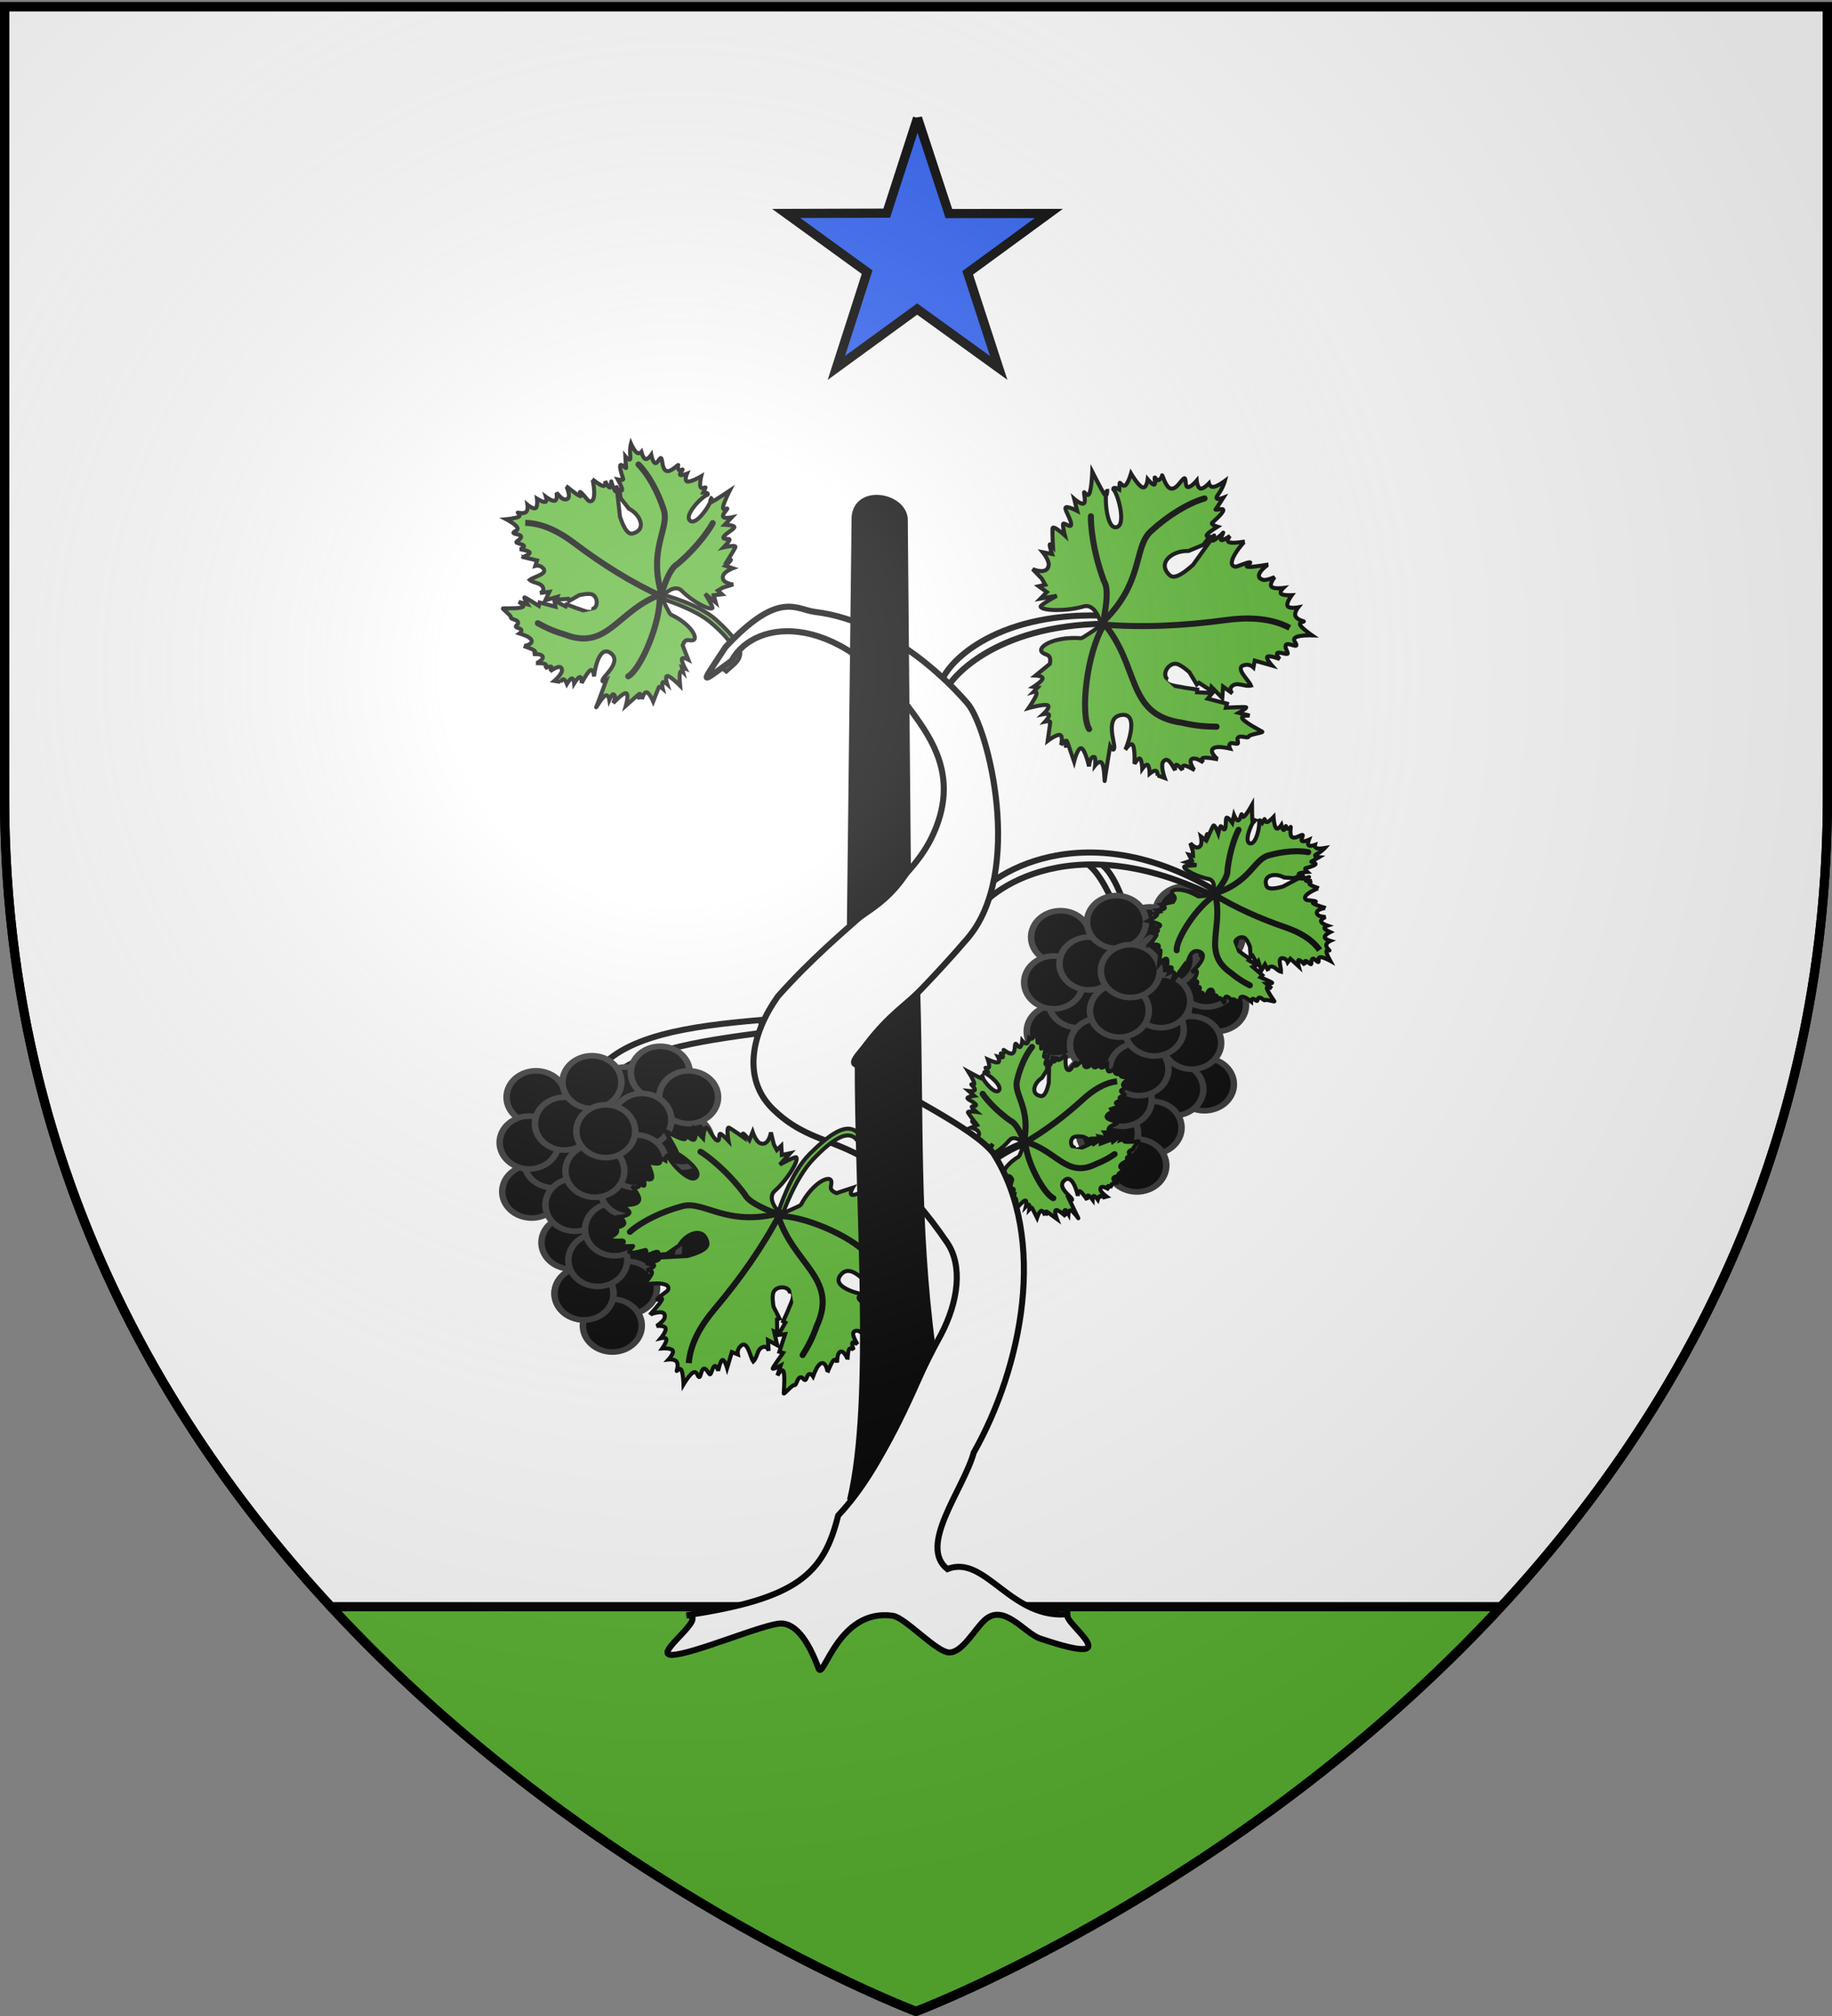<svg xmlns="http://www.w3.org/2000/svg" xmlns:xlink="http://www.w3.org/1999/xlink" width="600" height="660" version="1.0"><rect width="100%" height="100%" fill="#808080" stroke="none"/><defs><linearGradient id="b"><stop offset="0" style="stop-color:white;stop-opacity:.314"/><stop offset=".19" style="stop-color:white;stop-opacity:.251"/><stop offset=".6" style="stop-color:#6b6b6b;stop-opacity:.125"/><stop offset="1" style="stop-color:black;stop-opacity:.125"/></linearGradient><linearGradient id="a"><stop offset="0" style="stop-color:#fd0000;stop-opacity:1"/><stop offset=".5" style="stop-color:#e77275;stop-opacity:.659"/><stop offset="1" style="stop-color:black;stop-opacity:.323"/></linearGradient><linearGradient id="c"><stop offset="0" style="stop-color:white;stop-opacity:.314"/><stop offset=".19" style="stop-color:white;stop-opacity:.251"/><stop offset=".6" style="stop-color:#6b6b6b;stop-opacity:.125"/><stop offset="1" style="stop-color:black;stop-opacity:.125"/></linearGradient><linearGradient id="e"><stop offset="0" style="stop-color:#fd0000;stop-opacity:1"/><stop offset=".5" style="stop-color:#e77275;stop-opacity:.659"/><stop offset="1" style="stop-color:#000;stop-opacity:.323"/></linearGradient><linearGradient id="d"><stop offset="0" style="stop-color:#fff;stop-opacity:.314"/><stop offset=".19" style="stop-color:#fff;stop-opacity:.251"/><stop offset=".6" style="stop-color:#6b6b6b;stop-opacity:.125"/><stop offset="1" style="stop-color:#000;stop-opacity:.125"/></linearGradient><linearGradient id="f"><stop offset="0" style="stop-color:#fff;stop-opacity:0"/><stop offset="1" style="stop-color:#000;stop-opacity:.646"/></linearGradient><radialGradient xlink:href="#b" id="g" cx="221.445" cy="226.331" r="300" fx="221.445" fy="226.331" gradientTransform="matrix(1.353 0 0 1.349 -77.63 -85.747)" gradientUnits="userSpaceOnUse"/></defs><g style="display:inline"><path d="M490 527.719V526H108.375C194.033 618.6 300 658.5 300 658.5s104.63-39.416 190-130.781z" style="fill:#5ab532;fill-opacity:1;fill-rule:evenodd;stroke:#000;stroke-width:3;stroke-miterlimit:4;stroke-opacity:1;stroke-dasharray:none"/><path d="M1.5 2.188v258.53C1.5 376.102 50.26 463.177 108.375 526H490v1.719c58.82-62.952 108.5-150.554 108.5-267V2.188H1.5z" style="fill:#fff;fill-opacity:1;fill-rule:evenodd;stroke:#000;stroke-width:3;stroke-miterlimit:4;stroke-opacity:1;stroke-dasharray:none"/></g><path d="M407.171 260.312c-3.352-8.621-6.344-19.058-13.687-21.86l-4.58.334c6.356 2.614 10.678 12.485 14.944 22.555l3.323-1.03z" style="color:#000;fill:#fff;fill-opacity:1;fill-rule:evenodd;stroke:#000;stroke-width:2.297;stroke-linecap:butt;stroke-linejoin:miter;stroke-miterlimit:4;stroke-opacity:1;stroke-dasharray:none;stroke-dashoffset:0;marker:none;visibility:visible;display:inline;overflow:visible" transform="translate(19.246 76.053) scale(.861)"/><g style="fill:#000;fill-opacity:1;stroke:#313131;stroke-width:2.885;stroke-miterlimit:4;stroke-opacity:1;stroke-dasharray:none;display:inline"><path d="M783.942 599.635c-10.026-3.375-15.517-14.538-12.266-24.937 3.25-10.398 14.012-16.098 24.04-12.731 10.03 3.366 15.53 14.524 12.288 24.926-3.242 10.401-14 16.11-24.03 12.753" style="fill:#000;fill-opacity:1;fill-rule:evenodd;stroke:#313131;stroke-width:4.212;stroke-linecap:round;stroke-linejoin:round;stroke-miterlimit:4;stroke-opacity:1;stroke-dasharray:none;stroke-dashoffset:0" transform="matrix(.505 0 0 .437 -.417 75.226)"/><path d="M783.942 599.635c-10.026-3.375-15.517-14.538-12.266-24.937 3.25-10.398 14.012-16.098 24.04-12.731 10.03 3.366 15.53 14.524 12.288 24.926-3.242 10.401-14 16.11-24.03 12.753" style="fill:#000;fill-opacity:1;fill-rule:evenodd;stroke:#313131;stroke-width:4.212;stroke-linecap:round;stroke-linejoin:round;stroke-miterlimit:4;stroke-opacity:1;stroke-dasharray:none;stroke-dashoffset:0" transform="matrix(.505 0 0 .437 -3.692 67.193)"/><path d="M783.942 599.635c-10.026-3.375-15.517-14.538-12.266-24.937 3.25-10.398 14.012-16.098 24.04-12.731 10.03 3.366 15.53 14.524 12.288 24.926-3.242 10.401-14 16.11-24.03 12.753" style="fill:#000;fill-opacity:1;fill-rule:evenodd;stroke:#313131;stroke-width:4.212;stroke-linecap:round;stroke-linejoin:round;stroke-miterlimit:4;stroke-opacity:1;stroke-dasharray:none;stroke-dashoffset:0" transform="matrix(.505 0 0 .437 -22.256 51.745)"/><path d="M783.942 599.635c-10.026-3.375-15.517-14.538-12.266-24.937 3.25-10.398 14.012-16.098 24.04-12.731 10.03 3.366 15.53 14.524 12.288 24.926-3.242 10.401-14 16.11-24.03 12.753" style="fill:#000;fill-opacity:1;fill-rule:evenodd;stroke:#313131;stroke-width:4.212;stroke-linecap:round;stroke-linejoin:round;stroke-miterlimit:4;stroke-opacity:1;stroke-dasharray:none;stroke-dashoffset:0" transform="matrix(.505 0 0 .437 -51.53 52.98)"/><path d="M783.942 599.635c-10.026-3.375-15.517-14.538-12.266-24.937 3.25-10.398 14.012-16.098 24.04-12.731 10.03 3.366 15.53 14.524 12.288 24.926-3.242 10.401-14 16.11-24.03 12.753" style="fill:#000;fill-opacity:1;fill-rule:evenodd;stroke:#313131;stroke-width:4.212;stroke-linecap:round;stroke-linejoin:round;stroke-miterlimit:4;stroke-opacity:1;stroke-dasharray:none;stroke-dashoffset:0" transform="matrix(.505 0 0 .437 -10.832 44.948)"/><path d="M783.942 599.635c-10.026-3.375-15.517-14.538-12.266-24.937 3.25-10.398 14.012-16.098 24.04-12.731 10.03 3.366 15.53 14.524 12.288 24.926-3.242 10.401-14 16.11-24.03 12.753" style="fill:#000;fill-opacity:1;fill-rule:evenodd;stroke:#313131;stroke-width:4.212;stroke-linecap:round;stroke-linejoin:round;stroke-miterlimit:4;stroke-opacity:1;stroke-dasharray:none;stroke-dashoffset:0" transform="matrix(.505 0 0 .437 -1.55 52.98)"/><path d="M783.942 599.635c-10.026-3.375-15.517-14.538-12.266-24.937 3.25-10.398 14.012-16.098 24.04-12.731 10.03 3.366 15.53 14.524 12.288 24.926-3.242 10.401-14 16.11-24.03 12.753" style="fill:#000;fill-opacity:1;fill-rule:evenodd;stroke:#313131;stroke-width:4.212;stroke-linecap:round;stroke-linejoin:round;stroke-miterlimit:4;stroke-opacity:1;stroke-dasharray:none;stroke-dashoffset:0" transform="matrix(.505 0 0 .437 -52.959 83.876)"/><path d="M783.942 599.635c-10.026-3.375-15.517-14.538-12.266-24.937 3.25-10.398 14.012-16.098 24.04-12.731 10.03 3.366 15.53 14.524 12.288 24.926-3.242 10.401-14 16.11-24.03 12.753" style="fill:#000;fill-opacity:1;fill-rule:evenodd;stroke:#313131;stroke-width:4.212;stroke-linecap:round;stroke-linejoin:round;stroke-miterlimit:4;stroke-opacity:1;stroke-dasharray:none;stroke-dashoffset:0" transform="matrix(.505 0 0 .437 -45.819 73.99)"/><path d="M783.942 599.635c-10.026-3.375-15.517-14.538-12.266-24.937 3.25-10.398 14.012-16.098 24.04-12.731 10.03 3.366 15.53 14.524 12.288 24.926-3.242 10.401-14 16.11-24.03 12.753" style="fill:#000;fill-opacity:1;fill-rule:evenodd;stroke:#313131;stroke-width:4.212;stroke-linecap:round;stroke-linejoin:round;stroke-miterlimit:4;stroke-opacity:1;stroke-dasharray:none;stroke-dashoffset:0" transform="matrix(.505 0 0 .437 -53.795 67.81)"/><path d="M783.942 599.635c-10.026-3.375-15.517-14.538-12.266-24.937 3.25-10.398 14.012-16.098 24.04-12.731 10.03 3.366 15.53 14.524 12.288 24.926-3.242 10.401-14 16.11-24.03 12.753" style="fill:#000;fill-opacity:1;fill-rule:evenodd;stroke:#313131;stroke-width:4.212;stroke-linecap:round;stroke-linejoin:round;stroke-miterlimit:4;stroke-opacity:1;stroke-dasharray:none;stroke-dashoffset:0" transform="matrix(.505 0 0 .437 -16.84 60.396)"/><path d="M783.942 599.635c-10.026-3.375-15.517-14.538-12.266-24.937 3.25-10.398 14.012-16.098 24.04-12.731 10.03 3.366 15.53 14.524 12.288 24.926-3.242 10.401-14 16.11-24.03 12.753" style="fill:#000;fill-opacity:1;fill-rule:evenodd;stroke:#313131;stroke-width:4.212;stroke-linecap:round;stroke-linejoin:round;stroke-miterlimit:4;stroke-opacity:1;stroke-dasharray:none;stroke-dashoffset:0" transform="matrix(.505 0 0 .437 -42.249 61.631)"/><path d="M783.942 599.635c-10.026-3.375-15.517-14.538-12.266-24.937 3.25-10.398 14.012-16.098 24.04-12.731 10.03 3.366 15.53 14.524 12.288 24.926-3.242 10.401-14 16.11-24.03 12.753" style="fill:#000;fill-opacity:1;fill-rule:evenodd;stroke:#313131;stroke-width:4.212;stroke-linecap:round;stroke-linejoin:round;stroke-miterlimit:4;stroke-opacity:1;stroke-dasharray:none;stroke-dashoffset:0" transform="matrix(.505 0 0 .437 -33.211 48.037)"/><path d="M783.942 599.635c-10.026-3.375-15.517-14.538-12.266-24.937 3.25-10.398 14.012-16.098 24.04-12.731 10.03 3.366 15.53 14.524 12.288 24.926-3.242 10.401-14 16.11-24.03 12.753" style="fill:#000;fill-opacity:1;fill-rule:evenodd;stroke:#313131;stroke-width:4.212;stroke-linecap:round;stroke-linejoin:round;stroke-miterlimit:4;stroke-opacity:1;stroke-dasharray:none;stroke-dashoffset:0" transform="matrix(.505 0 0 .437 -4.406 101.178)"/><path d="M783.942 599.635c-10.026-3.375-15.517-14.538-12.266-24.937 3.25-10.398 14.012-16.098 24.04-12.731 10.03 3.366 15.53 14.524 12.288 24.926-3.242 10.401-14 16.11-24.03 12.753" style="fill:#000;fill-opacity:1;fill-rule:evenodd;stroke:#313131;stroke-width:4.212;stroke-linecap:round;stroke-linejoin:round;stroke-miterlimit:4;stroke-opacity:1;stroke-dasharray:none;stroke-dashoffset:0" transform="matrix(.505 0 0 .437 -14.402 102.776)"/><path d="M783.942 599.635c-10.026-3.375-15.517-14.538-12.266-24.937 3.25-10.398 14.012-16.098 24.04-12.731 10.03 3.366 15.53 14.524 12.288 24.926-3.242 10.401-14 16.11-24.03 12.753" style="fill:#000;fill-opacity:1;fill-rule:evenodd;stroke:#313131;stroke-width:4.212;stroke-linecap:round;stroke-linejoin:round;stroke-miterlimit:4;stroke-opacity:1;stroke-dasharray:none;stroke-dashoffset:0" transform="matrix(.505 0 0 .437 -8.567 87.584)"/><path d="M783.942 599.635c-10.026-3.375-15.517-14.538-12.266-24.937 3.25-10.398 14.012-16.098 24.04-12.731 10.03 3.366 15.53 14.524 12.288 24.926-3.242 10.401-14 16.11-24.03 12.753" style="fill:#000;fill-opacity:1;fill-rule:evenodd;stroke:#313131;stroke-width:4.212;stroke-linecap:round;stroke-linejoin:round;stroke-miterlimit:4;stroke-opacity:1;stroke-dasharray:none;stroke-dashoffset:0" transform="matrix(.505 0 0 .437 -40.106 100.56)"/><path d="M783.942 599.635c-10.026-3.375-15.517-14.538-12.266-24.937 3.25-10.398 14.012-16.098 24.04-12.731 10.03 3.366 15.53 14.524 12.288 24.926-3.242 10.401-14 16.11-24.03 12.753" style="fill:#000;fill-opacity:1;fill-rule:evenodd;stroke:#313131;stroke-width:4.212;stroke-linecap:round;stroke-linejoin:round;stroke-miterlimit:4;stroke-opacity:1;stroke-dasharray:none;stroke-dashoffset:0" transform="matrix(.505 0 0 .437 -38.8 88.202)"/><path d="M783.942 599.635c-10.026-3.375-15.517-14.538-12.266-24.937 3.25-10.398 14.012-16.098 24.04-12.731 10.03 3.366 15.53 14.524 12.288 24.926-3.242 10.401-14 16.11-24.03 12.753" style="fill:#000;fill-opacity:1;fill-rule:evenodd;stroke:#313131;stroke-width:4.212;stroke-linecap:round;stroke-linejoin:round;stroke-miterlimit:4;stroke-opacity:1;stroke-dasharray:none;stroke-dashoffset:0" transform="matrix(.505 0 0 .437 -21.542 115.39)"/><path d="M783.942 599.635c-10.026-3.375-15.517-14.538-12.266-24.937 3.25-10.398 14.012-16.098 24.04-12.731 10.03 3.366 15.53 14.524 12.288 24.926-3.242 10.401-14 16.11-24.03 12.753" style="fill:#000;fill-opacity:1;fill-rule:evenodd;stroke:#313131;stroke-width:4.212;stroke-linecap:round;stroke-linejoin:round;stroke-miterlimit:4;stroke-opacity:1;stroke-dasharray:none;stroke-dashoffset:0" transform="matrix(.505 0 0 .437 -26.54 127.748)"/><path d="M783.942 599.635c-10.026-3.375-15.517-14.538-12.266-24.937 3.25-10.398 14.012-16.098 24.04-12.731 10.03 3.366 15.53 14.524 12.288 24.926-3.242 10.401-14 16.11-24.03 12.753" style="fill:#000;fill-opacity:1;fill-rule:evenodd;stroke:#313131;stroke-width:4.212;stroke-linecap:round;stroke-linejoin:round;stroke-miterlimit:4;stroke-opacity:1;stroke-dasharray:none;stroke-dashoffset:0" transform="matrix(.505 0 0 .437 -35.822 117.244)"/><path d="M783.942 599.635c-10.026-3.375-15.517-14.538-12.266-24.937 3.25-10.398 14.012-16.098 24.04-12.731 10.03 3.366 15.53 14.524 12.288 24.926-3.242 10.401-14 16.11-24.03 12.753" style="fill:#000;fill-opacity:1;fill-rule:evenodd;stroke:#313131;stroke-width:4.212;stroke-linecap:round;stroke-linejoin:round;stroke-miterlimit:4;stroke-opacity:1;stroke-dasharray:none;stroke-dashoffset:0" transform="matrix(.505 0 0 .437 -35.822 117.244)"/><path d="M783.942 599.635c-10.026-3.375-15.517-14.538-12.266-24.937 3.25-10.398 14.012-16.098 24.04-12.731 10.03 3.366 15.53 14.524 12.288 24.926-3.242 10.401-14 16.11-24.03 12.753" style="fill:#000;fill-opacity:1;fill-rule:evenodd;stroke:#313131;stroke-width:4.212;stroke-linecap:round;stroke-linejoin:round;stroke-miterlimit:4;stroke-opacity:1;stroke-dasharray:none;stroke-dashoffset:0" transform="matrix(.505 0 0 .437 -31.293 106.271)"/><path d="M783.942 599.635c-10.026-3.375-15.517-14.538-12.266-24.937 3.25-10.398 14.012-16.098 24.04-12.731 10.03 3.366 15.53 14.524 12.288 24.926-3.242 10.401-14 16.11-24.03 12.753" style="fill:#000;fill-opacity:1;fill-rule:evenodd;stroke:#313131;stroke-width:4.212;stroke-linecap:round;stroke-linejoin:round;stroke-miterlimit:4;stroke-opacity:1;stroke-dasharray:none;stroke-dashoffset:0" transform="matrix(.505 0 0 .437 -25.826 96.235)"/><path d="M783.942 599.635c-10.026-3.375-15.517-14.538-12.266-24.937 3.25-10.398 14.012-16.098 24.04-12.731 10.03 3.366 15.53 14.524 12.288 24.926-3.242 10.401-14 16.11-24.03 12.753" style="fill:#000;fill-opacity:1;fill-rule:evenodd;stroke:#313131;stroke-width:4.212;stroke-linecap:round;stroke-linejoin:round;stroke-miterlimit:4;stroke-opacity:1;stroke-dasharray:none;stroke-dashoffset:0" transform="matrix(.505 0 0 .437 -20.828 83.258)"/><path d="M783.942 599.635c-10.026-3.375-15.517-14.538-12.266-24.937 3.25-10.398 14.012-16.098 24.04-12.731 10.03 3.366 15.53 14.524 12.288 24.926-3.242 10.401-14 16.11-24.03 12.753" style="fill:#000;fill-opacity:1;fill-rule:evenodd;stroke:#313131;stroke-width:4.212;stroke-linecap:round;stroke-linejoin:round;stroke-miterlimit:4;stroke-opacity:1;stroke-dasharray:none;stroke-dashoffset:0" transform="matrix(.505 0 0 .437 -18.686 73.99)"/><path d="M783.942 599.635c-10.026-3.375-15.517-14.538-12.266-24.937 3.25-10.398 14.012-16.098 24.04-12.731 10.03 3.366 15.53 14.524 12.288 24.926-3.242 10.401-14 16.11-24.03 12.753" style="fill:#000;fill-opacity:1;fill-rule:evenodd;stroke:#313131;stroke-width:4.212;stroke-linecap:round;stroke-linejoin:round;stroke-miterlimit:4;stroke-opacity:1;stroke-dasharray:none;stroke-dashoffset:0" transform="matrix(.505 0 0 .437 -32.252 77.08)"/><path d="M783.942 599.635c-10.026-3.375-15.517-14.538-12.266-24.937 3.25-10.398 14.012-16.098 24.04-12.731 10.03 3.366 15.53 14.524 12.288 24.926-3.242 10.401-14 16.11-24.03 12.753" style="fill:#000;fill-opacity:1;fill-rule:evenodd;stroke:#313131;stroke-width:4.212;stroke-linecap:round;stroke-linejoin:round;stroke-miterlimit:4;stroke-opacity:1;stroke-dasharray:none;stroke-dashoffset:0" transform="matrix(.505 0 0 .437 -28.682 64.103)"/></g><g style="fill:#5ab532;stroke:#000;stroke-width:2.607;stroke-miterlimit:4;stroke-opacity:1;stroke-dasharray:none"><path d="M-225.343 338.522c-2.299-1.61-9.748-2.207 1.861-14.096 4.828-4.944 14.4-8.72 14.4-8.72s-1.886 4.869-2.086 4.984c-6.214 3.583-8.34 8.754-5.923 8.653.997.069 1.957-1.089 3.023 1.295l-1.319 4.533s1.623-1.05 1.925-.38c.302.669-.718 3.058-.718 3.058l.983-.477-.237 1.521s.675-.835 1.002.197c.327 1.031.304 3.93.304 3.93s2.6-3.14 3.586-3.344c.986-.205.357 2.523.357 2.523s.975-1.023 1.351-.709c.376.314.152 1.965.152 1.965s.93-.994 1.167-.593c.238.4 2.157 4.28 2.157 4.28s.896-2.758 1.753-3.02c.857-.262 1.675 1.973 1.675 1.973s-.054-1.374.297-1.422c.35-.048 1.108 1.23 1.108 1.23s-2.513-2.96.527-.606c3.04 2.355 3.251 2.497 3.251 2.497s-1.405-3.652-.456-3.972c.95-.32 4.254 2.694 4.254 2.694s-1.427-2.3-.232-2.74c.365-.134 1.346 1.63 1.346 1.63s.113-1.89 1.18-1.425c1.066.465 3.442 3.887 3.086 3.286-.356-.6-3.866-8.017-3.866-8.017s1.744.836 1.042-.378c-.75-1.296-6.405-5.022-3.165-7.902 3.626-3.224 5.814 6.412 5.802 6.8 0 0-.083-2.488.916-2.083.999.404 3.08 3.702 3.08 3.702s-.192-1.871.395-1.895c.587-.024 1.952 1.799 1.952 1.799s.01-1.585.573-1.595c.564-.01 1.682 1.557 1.682 1.557s.379-1.336.876-1.51c.498-.175 1.115.813 1.115.813l-.06-.1 1.866-.482s-2.436-1.747-2.66-2.98c-.13-2.273 2.448-.768 3.714-.152 0 0-.956-1.187-.435-1.375.52-.19 1.945.292 1.945.292s-.879-.788-.225-1.232c.655-.444 2.842-.543 2.842-.543-.362.055-3.998-1.575-1.3-2.62.507-.196 1.985-.281 1.985-.281s-1.26-.31-.594-1.002c.666-.691 3.257-1.764 3.257-1.764-.277.125-4.424-.495-1.787-2.59.771-.612 2.703-1.417 2.703-1.417s-.876-.516-.654-1.102c.223-.585 1.84-.74 1.543-1.24-.297-.5-1.01-.638-.68-1.36.332-.722 2.21-.97 2.005-1.53-.205-.558 2.636-3.023 2.148-2.992-.488.03-4.73.558-5.973.169-1.243-.39 1.002-1.726 1.002-1.726l-2.697 1.001s1.134-2.358.705-2.227c-.428.131-4.16 3.017-4.16 3.017l-.35-1.017-4.779 1.756.151-1.88-3.322 2.08-.356-.601-3.04 1.49c-1.19.37-4.86 2.822-5.11.59-1.637-.622-1.62-3.574-.07-4.407 1.153-.62 4.085-.166 4.085-.166l3.297 1.507.224-.69 3.626-.073-.382-.86 3.857.745-1.484-2.505 2.954.074s-1.445-.212-1.135-1.487c.423-1.741 2.713-1.561 3.883-2.843-1.374-.925-6.593-1.366-4.056-3.641.818-.733 1.958-.54 1.958-.54l-.706-1.617 4.319-1.468s-2.405-.588-2.236-1.21c.17-.62 2.914-1.275 2.914-1.275s-1.548-.37-1.325-.955c.222-.586 2.452-.986 2.215-1.387-.238-.4-1.746-.864-1.59-1.614.157-.75 2.512-.886 2.215-1.387-.297-.5-1.752-.448-1.286-1.53.466-1.081 3.151-2.796 3.151-2.796s-2.97.006-3.923-.428c-.953-.434.54-1.437.112-1.306-.429.13-1.708.588-2.499.054-.791-.535-.666-2.193-.666-2.193s-1.648 1.65-2.426 1.245c-.779-.406-.687-2.867-.687-2.867s-1.719 1.317-2.426 1.244c-.707-.072-.402-1.533-.402-1.533s-1.854 1.676-2.703 1.418c-.85-.259-.693-2.45-.693-2.45s-1.248 2.006-2.077 2.26c-2.911.896-1.16-3.942-1.095-3.983 0 0-2.862 2.856-3.922 3.417-1.06.56.36-1.634-.317-1.175-.677.458-1.98 2.834-2.393 3.008-2.708 1.146-1.763-6.586-1.663-6.65 0 0-2.173 2.151-3.144 2.381-.97.23-.739-1.46-.739-1.46s-.77 2.062-1.252 2.157c-.481.096-.634-2.35-.673-1.776-.04.574-.588 2.531-.962 3.075-.374.543-.574-2.25-.534-.902l-.17 8.896c-.542 2.19-1.526 5.863-3.413 5.57-4.626-.717-2.952-5.702.434-7.807l2.246-3.485.132-2.554s-.902.668-.851-.154c.05-.821 1.054-3.132 1.054-3.132s-1.806.582-1.675-.05c.132-.632.86-3.354.553-4.192-.306-.838-1.82 1.414-1.78.84.04-.574-.066-3.529-.066-3.529s-1.622 2.389-1.556.15c.065-2.238-.549-3.914-.549-3.914s-.726 2.137-1.476 2.847-1.523-.008-1.523-.008-.298 2.006-1.041 2.3c-.743.293-1.932-1.125-1.932-1.125s-.196 2.285-.956 2.658c-.76.372-1.793-2.173-2.083-1.168-.29 1.006.032 3.31-1.22 3.922-1.25.612-4.021-1.876-3.784-1.476.237.4.218 1.169-.085 1.564-.303.396-1.365-.381-1.128.02.238.4 1.2 1.17.89 1.502-.31.331-2.129-.177-2.129-.177s1.14 2.136.053 2.438c-1.086.303-4.398-1.229-4.398-1.229s.779 2.328.529 3.24c-.25.912-1.767.008-1.53.408l.831 1.403s-1.8.165-1.292.809c1.706.27 8.482 6.04 5.948 7.71-2.135 1.407-7.609-6.121-7.003-6.5 0 0 .983 1.444.073 1.19-.91-.255-5.954-3.002-5.954-3.002s2.2 3.498 2.513 4.881c.314 1.383-1.497.25-1.26.651.238.401 1.803 1.653 1.518 2.347-.285.693-2.657.427-2.657.427l2.374 2.084s-3.297.416-2.881 1.117c.416.702 3.149 1.737 3.614 2.682.465.945-2.17.397-1.754 1.098.416.701 1.979 2.057 1.979 2.057s-4.134-.57-3.6.331c.534.902 2.744 3.776 2.744 3.776s-1.214-.339-.976.062c.237.4 1.833 1.599 1.833 1.599l-2.208.97s2.578.746 3.138 1.88c1.18 2.39-2.82 3.14-2.82 3.14l3.31.675 1.602.782-1.147 1.267 2.558.047-.402 2.311 3.022-2.963s-2.217 4.4-1.813 4.636c1.038.607 6.126-2.766 8.977-6.264 2.008-2.464 5.776.779 5.776.779s-10.418 3.608-15.591 9.197c-10.934 11.815-5.715 13.142-1.682 16.265l1.48-1.428z" style="fill:#5ab532;fill-opacity:1;fill-rule:evenodd;stroke:#000;stroke-width:1.738;stroke-linecap:butt;stroke-linejoin:miter;stroke-miterlimit:4;stroke-opacity:1;stroke-dasharray:none;display:inline" transform="matrix(.759 0 0 .759 494 135.215)"/><path d="m-169.209 288.316.374-.047c-5.557.63-10.51 3.943-14.545 7.615-8.13 7.397-16.408 13.728-25.78 19.121 3.348-15.037-4.255-20.796-2.892-26.881 1.302-5.814 3.783-11.342 6.53-14.708" style="fill:none;stroke:#000;stroke-width:2.607;stroke-linecap:round;stroke-linejoin:miter;stroke-miterlimit:4;stroke-opacity:1;stroke-dasharray:none" transform="matrix(.759 0 0 .759 494 135.215)"/><path d="M-208.978 313.96c-1.79-4.033-3.616-7.638-5.674-8.559-7.089-4.908-11.412-10.488-12.18-11.75M-208.349 314.683c.404 8.31 7.916 22.122 12 23.973M-209.044 314.187c14.213 3.592 18.2 16.218 31.226 9.7 3.945-1.57 5.926-2.893 7.931-4.22" style="fill:#5ab532;fill-opacity:1;fill-rule:evenodd;stroke:#000;stroke-width:2.607;stroke-linecap:round;stroke-linejoin:miter;stroke-miterlimit:4;stroke-opacity:1;stroke-dasharray:none" transform="matrix(.759 0 0 .759 494 135.215)"/></g><g style="fill:#5ab532;stroke:#000;stroke-width:2.607;stroke-miterlimit:4;stroke-opacity:1;stroke-dasharray:none"><path d="M-175.985 87.346c-46.31-1.166-67.087 20.948-68.998 29.66l1.143 5.084c1.867-7.572 22.317-30.553 69.568-31.186l-1.713-3.558z" style="color:#000;fill:#fff;fill-opacity:1;fill-rule:evenodd;stroke:#000;stroke-width:2.607;stroke-linecap:butt;stroke-linejoin:miter;stroke-miterlimit:4;stroke-opacity:1;stroke-dasharray:none;stroke-dashoffset:0;marker:none;visibility:visible;display:inline;overflow:visible" transform="matrix(.759 0 0 .759 494 135.215)"/><path d="M-176.59 92.216s-7.29 4.96-7.678 4.929c-12.074-.978-19.986 4.173-16.53 6.349 1.32 1.052 3.765.364 2.96 4.699l-6.18 5.038s3.265.096 3.042 1.315c-.222 1.22-3.93 3.564-3.93 3.564l1.823.278-1.788 1.888s1.74-.513 1.205 1.234c-.535 1.747-3.345 5.754-3.345 5.754s6.624-1.87 8.19-1.21c1.567.66-1.923 3.85-1.923 3.85s2.337-.486 2.558.31c.222.797-1.672 2.878-1.672 2.878s2.245-.49 2.19.294c-.053.784-1.105 8.018-1.105 8.018s3.89-2.975 5.333-2.518c1.442.458.437 4.348.437 4.348s1.241-1.961 1.775-1.692c.534.27.362 2.771.362 2.771s-.656-6.522 1.313-.335c1.969 6.187 2.126 6.588 2.126 6.588s1.548-6.425 3.174-5.959c1.626.466 3.33 7.822 3.33 7.822s.223-4.565 2.305-4.03c.636.164.307 3.556.307 3.556s1.97-2.52 3.007-.85c1.037 1.669 1.059 8.704 1.14 7.527.08-1.177 2.313-14.851 2.313-14.851s1.622 2.835 1.81.474c.2-2.521-4.089-13.123 3.177-14.02 8.13-1.004 1.934 14.489 1.544 15.017 0 0 2.271-3.54 3.272-2.02 1 1.52.731 8.1.731 8.1s1.528-2.785 2.367-2.256c.839.53.988 4.373.988 4.373s1.533-2.195 2.326-1.667c.793.527.846 3.776.846 3.776s1.807-1.494 2.666-1.26c.859.236.77 2.2.77 2.2l.013-.197 3.055 1.12s-1.711-4.765-.841-6.694c1.998-3.284 4.139 1.28 5.31 3.35 0 0-.192-2.566.713-2.329.905.237 2.423 2.272 2.423 2.272s-.466-1.939.87-1.929c1.335.01 4.47 1.97 4.47 1.97-.555-.27-4.048-6.022.705-4.888.893.213 3.029 1.512 3.029 1.512s-1.454-1.639.135-1.962c1.588-.323 6.218.67 6.218.67-.505-.09-5.676-4.929-.002-5.312 1.66-.113 5.116.62 5.116.62s-.722-1.557.149-2.157c.87-.601 3.266.735 3.333-.246.068-.98-.793-1.855.36-2.542 1.153-.686 4 .768 4.252-.204.251-.973 6.564-1.676 5.856-2.101-.707-.425-7.11-3.76-8.465-5.492-1.355-1.733 3.047-1.439 3.047-1.439l-4.709-1.193s3.836-2.19 3.115-2.42c-.721-.228-8.674.206-8.674.206l.49-1.75-8.329-2.14 2.013-2.469-6.613-.294.081-1.177-5.654-.841c-2.01-.629-9.46-.738-7.668-4.08-1.68-2.435 1.172-6.522 4.125-6.194 2.198.244 5.84 3.686 5.84 3.686l3.138 5.255.973-.744 5.11 3.376.292-1.562 4.65 4.733.337-4.905 4.036 2.934s-1.804-1.68-.151-3.154c2.257-2.015 5.267.43 8.122-.23-1.023-2.603-7.856-8.22-2.147-8.95 1.84-.235 3.24 1.128 3.24 1.128l.57-2.926 7.409 2.1s-2.779-3.124-1.948-3.825c.832-.7 5.273 1.022 5.273 1.022s-1.797-1.999-.926-2.6c.87-.6 4.354.981 4.408.197.054-.785-1.598-2.875-.661-3.768.936-.893 4.34 1.176 4.408.196.068-.981-2.006-2.303-.321-3.36 1.685-1.056 7.061-.866 7.061-.866s-4.134-2.84-5.043-4.356c-.909-1.517 2.129-1.48 1.408-1.709-.722-.229-2.938-.819-3.526-2.32-.587-1.503 1.176-3.687 1.176-3.687s-3.873.713-4.565-.596c-.693-1.31 1.793-4.643 1.793-4.643s-3.651.182-4.565-.596c-.913-.779.91-2.518.91-2.518s-4.183.552-5.116-.62c-.932-1.174 1.386-4.071 1.386-4.071s-3.658 1.593-5.054 1.153c-4.906-1.547 2.167-6.594 2.297-6.588 0 0-6.718 1.226-8.728.99-2.01-.238 2.067-1.926.686-1.938-1.381-.012-5.47 2.041-6.21 1.888-4.864-1.003 3.863-10.847 4.063-10.838 0 0-5.083.906-6.654.295-1.57-.61.373-2.738.373-2.738s-3.048 2.127-3.809 1.798c-.76-.329 1.373-3.874.768-3.114-.605.76-3.244 2.955-4.285 3.352-1.04.396 1.36-3.679.122-1.766l-8.764 12.203c-2.855 2.525-7.743 6.687-10.086 4.471-5.743-5.432 1.364-10.757 8.089-10.435l6.463-2.691 2.631-3.425s-1.893.063-1.034-1.03c.858-1.093 4.468-3.343 4.468-3.343s-3.069-.924-2.28-1.676c.789-.752 4.41-3.837 4.787-5.296.377-1.46-3.885.22-3.28-.54.606-.76 3.29-4.969 3.29-4.969s-4.543 1.766-2.306-1.283 2.99-5.967 2.99-5.967-3.058 2.275-4.78 2.542c-1.723.268-2.11-1.47-2.11-1.47s-2.338 2.503-3.653 2.198c-1.315-.304-1.607-3.416-1.607-3.416s-2.463 2.99-3.876 2.779c-1.414-.21-.41-4.74-1.778-3.62-1.366 1.12-3.129 4.632-5.454 4.282-2.325-.349-3.792-6.465-3.846-5.68-.054.785-.817 1.833-1.618 2.093-.801.26-1.532-1.84-1.586-1.055-.054.785.546 2.78-.203 2.943-.748.163-2.79-2.289-2.79-2.289s-.464 4.062-2.264 3.441c-1.8-.62-4.935-5.925-4.935-5.925s-1.15 3.983-2.372 5.01c-1.222 1.028-2.463-1.683-2.518-.898l-.189 2.746s-2.66-1.496-2.571-.115c2.111 2.013 6 16.528.877 16.42-4.319-.09-4.71-15.803-3.503-15.75 0 0-.02 2.951-1.04 1.726-1.021-1.226-5.4-9.882-5.4-9.882s-.296 6.972-1.186 9.195c-.89 2.223-2.32-1.087-2.374-.302-.055.785.92 4.025-.141 4.716-1.061.69-4.103-1.953-4.103-1.953l1.301 5.174s-4.98-2.583-5.075-1.21c-.095 1.373 2.712 5.433 2.452 7.193-.26 1.759-3.395-1.529-3.49-.156-.094 1.374.778 4.757.778 4.757s-5.2-4.756-5.322-2.99c-.121 1.765.195 7.878.195 7.878s-1.362-1.634-1.416-.85c-.054.785 1.016 3.98 1.016 3.98l-4.001-.767s2.87 3.508 2.56 5.623c-.65 4.453-6.931 1.66-6.931 1.66l3.954 4.11 1.478 2.624-2.81.662 3.512 2.517-2.774 2.828 7.04-1.221s-7.299 3.99-6.964 4.705c.86 1.84 11.168 2.028 18.484-.1 5.153-1.5 7.283 6.619 7.283 6.619l-.516 2.142z" style="fill:#5ab532;fill-opacity:1;fill-rule:evenodd;stroke:#000;stroke-width:1.738;stroke-linecap:butt;stroke-linejoin:miter;stroke-miterlimit:4;stroke-opacity:1;stroke-dasharray:none;display:inline" transform="matrix(.759 0 0 .759 494 135.215)"/><path d="m-94.903 92.37.564.291c-8.329-4.452-18.389-4.593-27.52-3.358-18.392 2.488-35.97 3.353-54.17 1.864 19.072-17.693 14.026-32.988 21.754-40.14 7.384-6.834 16.132-12.14 23.178-14.185" style="fill:none;stroke:#000;stroke-width:2.607;stroke-linecap:round;stroke-linejoin:miter;stroke-miterlimit:4;stroke-opacity:1;stroke-dasharray:none" transform="matrix(.759 0 0 .759 494 135.215)"/><path d="M-174.772 89.888c1.379-7.32 2.297-14.083.318-17.336-5.148-13.619-5.809-25.521-5.665-28.012M-174.59 91.498c-7.406 11.937-10.205 38.34-6.303 44.83M-175.081 90.141c16.313 18.62 9.751 39.994 34.106 43.423 6.991 1.597 11.013 1.658 15.07 1.737" style="fill:#5ab532;fill-opacity:1;fill-rule:evenodd;stroke:#000;stroke-width:2.607;stroke-linecap:round;stroke-linejoin:miter;stroke-miterlimit:4;stroke-opacity:1;stroke-dasharray:none" transform="matrix(.759 0 0 .759 494 135.215)"/></g><path d="M439.923 250.302c-53.39-31.822-90.903-2.401-92.587 5.276l1.007 4.48c1.645-6.673 34.565-36.526 93.09-6.622l-1.51-3.134z" style="color:#000;fill:#fff;fill-opacity:1;fill-rule:evenodd;stroke:#000;stroke-width:2.297;stroke-linecap:butt;stroke-linejoin:miter;stroke-miterlimit:4;stroke-opacity:1;stroke-dasharray:none;stroke-dashoffset:0;marker:none;visibility:visible;display:inline;overflow:visible" transform="translate(19.246 76.053) scale(.861)"/><g style="fill:#5ab532;stroke:#000;stroke-width:2.607;stroke-miterlimit:4;stroke-opacity:1;stroke-dasharray:none"><path d="M-339.687 109.716c2.974-2.518 13.201-4.287-4.36-19.257-7.304-6.226-21.02-10.237-21.02-10.237s3.226 6.495 3.517 6.63c9.048 4.167 12.642 11.05 9.288 11.215-1.37.222-2.845-1.257-4.017 2.174l2.398 6.103s-2.378-1.247-2.71-.283c-.333.964 1.38 4.139 1.38 4.139l-1.42-.536.521 2.074s-1.04-1.069-1.36.4c-.322 1.467.076 5.472.076 5.472s-3.993-4.011-5.382-4.17c-1.39-.159-.174 3.535-.174 3.535s-1.478-1.29-1.959-.809c-.48.482.039 2.737.039 2.737s-1.411-1.257-1.689-.673c-.278.584-2.44 6.193-2.44 6.193s-1.59-3.701-2.808-3.955c-1.218-.253-2.066 2.94-2.066 2.94s-.099-1.906-.59-1.928c-.492-.022-1.377 1.84-1.377 1.84s3.1-4.41-.806-.77c-3.906 3.641-4.18 3.865-4.18 3.865s1.481-5.229.128-5.55c-1.354-.322-5.541 4.263-5.541 4.263s1.681-3.362-.027-3.818c-.522-.139-1.654 2.425-1.654 2.425s-.396-2.6-1.812-1.822c-1.416.779-4.269 5.812-3.852 4.936.416-.876 4.33-11.577 4.33-11.577s-2.306 1.377-1.488-.39c.873-1.888 8.221-7.758 3.375-11.33-5.423-3.999-7.229 9.604-7.162 10.14 0 0-.2-3.452-1.53-2.766-1.33.686-3.791 5.51-3.791 5.51s.028-2.612-.787-2.57c-.814.04-2.471 2.735-2.471 2.735s-.214-2.191-.995-2.133c-.78.058-2.128 2.366-2.128 2.366s-.693-1.8-1.404-1.978c-.71-.178-1.438 1.266-1.438 1.266l.07-.146-2.642-.43s3.148-2.725 3.302-4.458c-.108-3.16-3.483-.751-5.157.26 0 0 1.173-1.762.429-1.957-.745-.195-2.653.652-2.653.652s1.115-1.203.154-1.734c-.961-.53-3.999-.39-3.999-.39.507.03 5.33-2.684 1.466-3.788-.726-.207-2.78-.137-2.78-.137s1.702-.589.694-1.461c-1.008-.872-4.727-2.027-4.727-2.027.398.138 6.055-1.245 2.143-3.807-1.144-.75-3.917-1.618-3.917-1.618s1.145-.825.763-1.607c-.381-.781-2.637-.79-2.29-1.52s1.317-1.01.767-1.966c-.549-.957-3.177-1.063-2.965-1.861.212-.799-4.029-3.848-3.35-3.868.678-.019 6.612.173 8.282-.523 1.67-.695-1.604-2.26-1.604-2.26l3.856 1.044s-1.866-3.117-1.257-2.99c.609.127 6.134 3.644 6.134 3.644l.355-1.45 6.833 1.822-.448-2.58 4.859 2.455.416-.876 4.392 1.677c1.693.36 7.078 3.285 7.14.168 2.188-1.069 1.79-5.148-.458-6.104-1.674-.71-5.672.288-5.672.288l-4.369 2.501-.397-.925-5.024.358.42-1.236-5.24 1.517 1.736-3.651-4.076.476s1.97-.477 1.38-2.2c-.805-2.355-3.949-1.816-5.73-3.44 1.784-1.454 8.946-2.724 5.148-5.55-1.224-.91-2.776-.497-2.776-.497l.771-2.327-6.157-1.483S-422 61-422.313 60.161c-.314-.838-4.192-1.394-4.192-1.394s2.094-.708 1.712-1.49c-.381-.781-3.516-1.052-3.238-1.637.277-.584 2.304-1.416 1.993-2.433-.311-1.018-3.586-.907-3.239-1.638.347-.73 2.367-.841 1.585-2.278-.782-1.436-4.712-3.468-4.712-3.468s4.109-.369 5.371-1.089c1.263-.72-.929-1.919-.32-1.792.61.127 2.436.597 3.463-.242 1.027-.84.644-3.116.644-3.116s2.488 2.072 3.512 1.413c1.025-.66.587-4.051.587-4.051s2.543 1.603 3.512 1.413c.969-.19.363-2.171.363-2.171s2.776 2.082 3.917 1.618c1.142-.465.648-3.477.648-3.477s1.98 2.617 3.158 2.864c4.14.87 1.105-5.6 1.01-5.647 0 0 4.32 3.587 5.857 4.228 1.537.64-.705-2.213.29-1.665.994.548 3.097 3.668 3.69 3.858 3.89 1.241 1.604-9.333 1.457-9.407 0 0 3.278 2.698 4.65 2.894 1.372.195.837-2.113.837-2.113s1.327 2.754 2.005 2.825c.677.07.578-3.33.705-2.542.128.789 1.134 3.426 1.72 4.13.586.704.509-3.184.625-1.315l1.36 12.28c1.03 2.962 2.855 7.916 5.428 7.272 6.306-1.578 3.36-8.26-1.59-10.741l-3.548-4.535-.505-3.516s1.331.809 1.157-.32c-.175-1.13-1.855-4.199-1.855-4.199s2.572.576 2.31-.281c-.263-.857-1.614-4.529-1.296-5.727.318-1.197 2.695 1.725 2.568.936-.127-.789-.355-4.889-.355-4.889s2.545 3.098 2.171.01c-.374-3.086.262-5.482.262-5.482s1.276 2.864 2.403 3.75c1.126.887 2.105-.203 2.105-.203s.666 2.736 1.731 3.048c1.065.312 2.53-1.8 2.53-1.8s.56 3.135 1.657 3.555c1.098.419 2.206-3.233 2.734-1.879.529 1.354.375 4.582 2.183 5.27 1.807.686 5.325-3.106 5.047-2.521-.278.584-.153 1.643.316 2.152.47.509 1.84-.7 1.562-.116s-1.512 1.771-1.041 2.19c.47.42 2.922-.515 2.922-.515s-1.305 3.099.235 3.38c1.54.28 5.927-2.258 5.927-2.258s-.782 3.318-.32 4.548c.461 1.23 2.444-.214 2.167.37l-.972 2.045s2.51.001 1.89.955c-2.325.591-10.965 9.427-7.25 11.416 3.131 1.677 9.747-9.428 8.861-9.876 0 0-1.176 2.122.05 1.655 1.226-.467 7.855-4.905 7.855-4.905s-2.6 5.116-2.858 7.069c-.258 1.952 2.102.156 1.824.74-.278.585-2.283 2.515-1.8 3.437.481.923 3.728.255 3.728.255l-3.02 3.183s4.612.158 4.127 1.18c-.486 1.022-4.135 2.8-4.658 4.167-.524 1.365 3.05.273 2.564 1.296-.486 1.022-2.476 3.096-2.476 3.096s5.645-1.313 5.02.001c-.624 1.315-3.315 5.57-3.315 5.57s1.634-.623 1.357-.04c-.278.585-2.333 2.444-2.333 2.444l3.177 1.063s-3.471 1.357-4.102 2.998c-1.33 3.455 4.299 3.984 4.299 3.984l-4.492 1.352-2.117 1.285 1.746 1.608-3.531.388.848 3.146-4.554-3.715s3.623 5.803 3.095 6.18c-1.36.972-8.823-3.049-13.209-7.525-3.088-3.152-7.889 1.81-7.889 1.81s14.865 3.669 22.726 10.744c16.618 14.954 9.569 17.45 4.388 22.28l-2.228-1.788z" style="fill:#5ab532;fill-opacity:1;fill-rule:evenodd;stroke:#000;stroke-width:1.738;stroke-linecap:butt;stroke-linejoin:miter;stroke-miterlimit:4;stroke-opacity:1;stroke-dasharray:none;display:inline" transform="matrix(.759 0 0 .759 494 135.215)"/><path d="m-423.678 47.396-.522-.019c7.765.168 15.032 4.123 21.079 8.69 12.18 9.199 24.43 16.906 38.075 23.177-6.535-20.371 3.248-29.3.593-37.542-2.537-7.875-6.668-15.205-10.894-19.512" style="fill:none;stroke:#000;stroke-width:2.607;stroke-linecap:round;stroke-linejoin:miter;stroke-miterlimit:4;stroke-opacity:1;stroke-dasharray:none" transform="matrix(.759 0 0 .759 494 135.215)"/><path d="M-365.43 77.82c1.963-5.802 4.032-11.02 6.761-12.553 9.182-7.686 14.455-15.95 15.355-17.794M-366.21 78.901c.495 11.542-8.145 31.596-13.558 34.674M-365.31 78.127c-19.201 6.768-23.117 24.734-41.956 17.372-5.655-1.674-8.562-3.252-11.502-4.831" style="fill:#5ab532;fill-opacity:1;fill-rule:evenodd;stroke:#000;stroke-width:2.607;stroke-linecap:round;stroke-linejoin:miter;stroke-miterlimit:4;stroke-opacity:1;stroke-dasharray:none" transform="matrix(.759 0 0 .759 494 135.215)"/></g><path d="M266.97 299.505c-27.383 2.354-53.01 5.985-63.176 20.86l4.172 3.577c9.835-12.694 34.808-16.306 60.196-19.669l-1.192-4.768z" style="color:#000;fill:#fff;fill-opacity:1;fill-rule:evenodd;stroke:#000;stroke-width:2.297;stroke-linecap:butt;stroke-linejoin:miter;stroke-miterlimit:4;stroke-opacity:1;stroke-dasharray:none;stroke-dashoffset:0;marker:none;visibility:visible;display:inline;overflow:visible" transform="translate(19.246 76.053) scale(.861)"/><path d="M348.04 464.002c-3.83 13.876-21.355 35.38-10.03 44.272 14.641-5.812 24.253 19.901 46.75 17.073-7.556.126 26.668 22.23-11.552 9.318-5.892-1.991-13.882-13.845-21.211-6.791-3.84 3.696-8.326 12.092-13.213 12.118-4.886.027-16.713-13.26-21.553-13.954-20.89-2.995-26.38 25-28.236 19.991-3.341-9.01-8.02-17.027-14.259-17.046-6.239-.02-34.038 11.958-41.622 11.935-7.584-.023 15.049-15.046 5.673-15.067 42.344-6.311 52.19-15.826 57.676-37.919 18.026-19.203 26.33-45.802 39.048-68.65 6.776-12.877 8.357-26.444 2.396-35.166-30.604-44.776-46.948-31.947-66.173-50.642-11.887-11.559-8.323-28.627 1.79-42.93 25.068-28.18 49.152-41.332 58.407-60.198 9.255-18.866 3.285-32.533-4.158-43.482-29.894-43.97-63.127-40.095-71.809-24.001-12.832 9.378-11.72 9.259-2.344-5.158 20.357-21.807 26.874-14.25 33.92-13.383 30.16 3.714 52.89 28.723 58.105 34.777 8.07 9.37 21.608 64.188 0 89.414-23.875 27.872-45.747 45.342-42.904 47.668 17.33 11.355 44.991 24.068 52.735 33.981 20.779 32.663 10.942 81.28-7.436 113.84z" style="color:#000;fill:#fff;fill-opacity:1;fill-rule:evenodd;stroke:#000;stroke-width:2.297;stroke-linecap:butt;stroke-linejoin:miter;stroke-miterlimit:4;stroke-opacity:1;stroke-dasharray:none;stroke-dashoffset:0;marker:none;visibility:visible;display:inline;overflow:visible" transform="translate(19.246 76.053) scale(.861)"/><path d="m300.942 263.15 1.788-154.961c.993-11.053 18.079-8.213 19.072.596l.085 9.596 1.107 124.504c-7.35 11.49-14.701 14.661-22.052 20.264z" style="color:#000;fill:#000;fill-opacity:1;fill-rule:evenodd;stroke:#000;stroke-width:2.297;stroke-linecap:butt;stroke-linejoin:miter;stroke-miterlimit:4;stroke-opacity:1;stroke-dasharray:none;stroke-dashoffset:0;marker:none;visibility:visible;display:inline;overflow:visible" transform="translate(19.246 76.053) scale(.861)"/><g style="fill:#000;fill-opacity:1;stroke:#313131;stroke-width:2.885;stroke-miterlimit:4;stroke-opacity:1;stroke-dasharray:none;display:inline"><path d="M783.942 599.635c-10.026-3.375-15.517-14.538-12.266-24.937 3.25-10.398 14.012-16.098 24.04-12.731 10.03 3.366 15.53 14.524 12.288 24.926-3.242 10.401-14 16.11-24.03 12.753" style="fill:#000;fill-opacity:1;fill-rule:evenodd;stroke:#313131;stroke-width:4.212;stroke-linecap:round;stroke-linejoin:round;stroke-miterlimit:4;stroke-opacity:1;stroke-dasharray:none;stroke-dashoffset:0" transform="matrix(.505 0 0 .437 -172.202 127.648)"/><path d="M783.942 599.635c-10.026-3.375-15.517-14.538-12.266-24.937 3.25-10.398 14.012-16.098 24.04-12.731 10.03 3.366 15.53 14.524 12.288 24.926-3.242 10.401-14 16.11-24.03 12.753" style="fill:#000;fill-opacity:1;fill-rule:evenodd;stroke:#313131;stroke-width:4.212;stroke-linecap:round;stroke-linejoin:round;stroke-miterlimit:4;stroke-opacity:1;stroke-dasharray:none;stroke-dashoffset:0" transform="matrix(.505 0 0 .437 -175.476 119.615)"/><path d="M783.942 599.635c-10.026-3.375-15.517-14.538-12.266-24.937 3.25-10.398 14.012-16.098 24.04-12.731 10.03 3.366 15.53 14.524 12.288 24.926-3.242 10.401-14 16.11-24.03 12.753" style="fill:#000;fill-opacity:1;fill-rule:evenodd;stroke:#313131;stroke-width:4.212;stroke-linecap:round;stroke-linejoin:round;stroke-miterlimit:4;stroke-opacity:1;stroke-dasharray:none;stroke-dashoffset:0" transform="matrix(.505 0 0 .437 -194.04 104.167)"/><path d="M783.942 599.635c-10.026-3.375-15.517-14.538-12.266-24.937 3.25-10.398 14.012-16.098 24.04-12.731 10.03 3.366 15.53 14.524 12.288 24.926-3.242 10.401-14 16.11-24.03 12.753" style="fill:#000;fill-opacity:1;fill-rule:evenodd;stroke:#313131;stroke-width:4.212;stroke-linecap:round;stroke-linejoin:round;stroke-miterlimit:4;stroke-opacity:1;stroke-dasharray:none;stroke-dashoffset:0" transform="matrix(.505 0 0 .437 -223.315 105.403)"/><path d="M783.942 599.635c-10.026-3.375-15.517-14.538-12.266-24.937 3.25-10.398 14.012-16.098 24.04-12.731 10.03 3.366 15.53 14.524 12.288 24.926-3.242 10.401-14 16.11-24.03 12.753" style="fill:#000;fill-opacity:1;fill-rule:evenodd;stroke:#313131;stroke-width:4.212;stroke-linecap:round;stroke-linejoin:round;stroke-miterlimit:4;stroke-opacity:1;stroke-dasharray:none;stroke-dashoffset:0" transform="matrix(.505 0 0 .437 -182.616 97.37)"/><path d="M783.942 599.635c-10.026-3.375-15.517-14.538-12.266-24.937 3.25-10.398 14.012-16.098 24.04-12.731 10.03 3.366 15.53 14.524 12.288 24.926-3.242 10.401-14 16.11-24.03 12.753" style="fill:#000;fill-opacity:1;fill-rule:evenodd;stroke:#313131;stroke-width:4.212;stroke-linecap:round;stroke-linejoin:round;stroke-miterlimit:4;stroke-opacity:1;stroke-dasharray:none;stroke-dashoffset:0" transform="matrix(.505 0 0 .437 -173.334 105.403)"/><path d="M783.942 599.635c-10.026-3.375-15.517-14.538-12.266-24.937 3.25-10.398 14.012-16.098 24.04-12.731 10.03 3.366 15.53 14.524 12.288 24.926-3.242 10.401-14 16.11-24.03 12.753" style="fill:#000;fill-opacity:1;fill-rule:evenodd;stroke:#313131;stroke-width:4.212;stroke-linecap:round;stroke-linejoin:round;stroke-miterlimit:4;stroke-opacity:1;stroke-dasharray:none;stroke-dashoffset:0" transform="matrix(.505 0 0 .437 -224.743 136.299)"/><path d="M783.942 599.635c-10.026-3.375-15.517-14.538-12.266-24.937 3.25-10.398 14.012-16.098 24.04-12.731 10.03 3.366 15.53 14.524 12.288 24.926-3.242 10.401-14 16.11-24.03 12.753" style="fill:#000;fill-opacity:1;fill-rule:evenodd;stroke:#313131;stroke-width:4.212;stroke-linecap:round;stroke-linejoin:round;stroke-miterlimit:4;stroke-opacity:1;stroke-dasharray:none;stroke-dashoffset:0" transform="matrix(.505 0 0 .437 -217.603 126.412)"/><path d="M783.942 599.635c-10.026-3.375-15.517-14.538-12.266-24.937 3.25-10.398 14.012-16.098 24.04-12.731 10.03 3.366 15.53 14.524 12.288 24.926-3.242 10.401-14 16.11-24.03 12.753" style="fill:#000;fill-opacity:1;fill-rule:evenodd;stroke:#313131;stroke-width:4.212;stroke-linecap:round;stroke-linejoin:round;stroke-miterlimit:4;stroke-opacity:1;stroke-dasharray:none;stroke-dashoffset:0" transform="matrix(.505 0 0 .437 -225.58 120.233)"/><path d="M783.942 599.635c-10.026-3.375-15.517-14.538-12.266-24.937 3.25-10.398 14.012-16.098 24.04-12.731 10.03 3.366 15.53 14.524 12.288 24.926-3.242 10.401-14 16.11-24.03 12.753" style="fill:#000;fill-opacity:1;fill-rule:evenodd;stroke:#313131;stroke-width:4.212;stroke-linecap:round;stroke-linejoin:round;stroke-miterlimit:4;stroke-opacity:1;stroke-dasharray:none;stroke-dashoffset:0" transform="matrix(.505 0 0 .437 -188.624 112.818)"/><path d="M783.942 599.635c-10.026-3.375-15.517-14.538-12.266-24.937 3.25-10.398 14.012-16.098 24.04-12.731 10.03 3.366 15.53 14.524 12.288 24.926-3.242 10.401-14 16.11-24.03 12.753" style="fill:#000;fill-opacity:1;fill-rule:evenodd;stroke:#313131;stroke-width:4.212;stroke-linecap:round;stroke-linejoin:round;stroke-miterlimit:4;stroke-opacity:1;stroke-dasharray:none;stroke-dashoffset:0" transform="matrix(.505 0 0 .437 -214.033 114.054)"/><path d="M783.942 599.635c-10.026-3.375-15.517-14.538-12.266-24.937 3.25-10.398 14.012-16.098 24.04-12.731 10.03 3.366 15.53 14.524 12.288 24.926-3.242 10.401-14 16.11-24.03 12.753" style="fill:#000;fill-opacity:1;fill-rule:evenodd;stroke:#313131;stroke-width:4.212;stroke-linecap:round;stroke-linejoin:round;stroke-miterlimit:4;stroke-opacity:1;stroke-dasharray:none;stroke-dashoffset:0" transform="matrix(.505 0 0 .437 -204.996 100.46)"/><path d="M783.942 599.635c-10.026-3.375-15.517-14.538-12.266-24.937 3.25-10.398 14.012-16.098 24.04-12.731 10.03 3.366 15.53 14.524 12.288 24.926-3.242 10.401-14 16.11-24.03 12.753" style="fill:#000;fill-opacity:1;fill-rule:evenodd;stroke:#313131;stroke-width:4.212;stroke-linecap:round;stroke-linejoin:round;stroke-miterlimit:4;stroke-opacity:1;stroke-dasharray:none;stroke-dashoffset:0" transform="matrix(.505 0 0 .437 -176.19 153.6)"/><path d="M783.942 599.635c-10.026-3.375-15.517-14.538-12.266-24.937 3.25-10.398 14.012-16.098 24.04-12.731 10.03 3.366 15.53 14.524 12.288 24.926-3.242 10.401-14 16.11-24.03 12.753" style="fill:#000;fill-opacity:1;fill-rule:evenodd;stroke:#313131;stroke-width:4.212;stroke-linecap:round;stroke-linejoin:round;stroke-miterlimit:4;stroke-opacity:1;stroke-dasharray:none;stroke-dashoffset:0" transform="matrix(.505 0 0 .437 -186.187 155.198)"/><path d="M783.942 599.635c-10.026-3.375-15.517-14.538-12.266-24.937 3.25-10.398 14.012-16.098 24.04-12.731 10.03 3.366 15.53 14.524 12.288 24.926-3.242 10.401-14 16.11-24.03 12.753" style="fill:#000;fill-opacity:1;fill-rule:evenodd;stroke:#313131;stroke-width:4.212;stroke-linecap:round;stroke-linejoin:round;stroke-miterlimit:4;stroke-opacity:1;stroke-dasharray:none;stroke-dashoffset:0" transform="matrix(.505 0 0 .437 -180.352 140.006)"/><path d="M783.942 599.635c-10.026-3.375-15.517-14.538-12.266-24.937 3.25-10.398 14.012-16.098 24.04-12.731 10.03 3.366 15.53 14.524 12.288 24.926-3.242 10.401-14 16.11-24.03 12.753" style="fill:#000;fill-opacity:1;fill-rule:evenodd;stroke:#313131;stroke-width:4.212;stroke-linecap:round;stroke-linejoin:round;stroke-miterlimit:4;stroke-opacity:1;stroke-dasharray:none;stroke-dashoffset:0" transform="matrix(.505 0 0 .437 -211.891 152.983)"/><path d="M783.942 599.635c-10.026-3.375-15.517-14.538-12.266-24.937 3.25-10.398 14.012-16.098 24.04-12.731 10.03 3.366 15.53 14.524 12.288 24.926-3.242 10.401-14 16.11-24.03 12.753" style="fill:#000;fill-opacity:1;fill-rule:evenodd;stroke:#313131;stroke-width:4.212;stroke-linecap:round;stroke-linejoin:round;stroke-miterlimit:4;stroke-opacity:1;stroke-dasharray:none;stroke-dashoffset:0" transform="matrix(.505 0 0 .437 -210.586 140.624)"/><path d="M783.942 599.635c-10.026-3.375-15.517-14.538-12.266-24.937 3.25-10.398 14.012-16.098 24.04-12.731 10.03 3.366 15.53 14.524 12.288 24.926-3.242 10.401-14 16.11-24.03 12.753" style="fill:#000;fill-opacity:1;fill-rule:evenodd;stroke:#313131;stroke-width:4.212;stroke-linecap:round;stroke-linejoin:round;stroke-miterlimit:4;stroke-opacity:1;stroke-dasharray:none;stroke-dashoffset:0" transform="matrix(.505 0 0 .437 -193.327 167.813)"/><path d="M783.942 599.635c-10.026-3.375-15.517-14.538-12.266-24.937 3.25-10.398 14.012-16.098 24.04-12.731 10.03 3.366 15.53 14.524 12.288 24.926-3.242 10.401-14 16.11-24.03 12.753" style="fill:#000;fill-opacity:1;fill-rule:evenodd;stroke:#313131;stroke-width:4.212;stroke-linecap:round;stroke-linejoin:round;stroke-miterlimit:4;stroke-opacity:1;stroke-dasharray:none;stroke-dashoffset:0" transform="matrix(.505 0 0 .437 -198.325 180.17)"/><path d="M783.942 599.635c-10.026-3.375-15.517-14.538-12.266-24.937 3.25-10.398 14.012-16.098 24.04-12.731 10.03 3.366 15.53 14.524 12.288 24.926-3.242 10.401-14 16.11-24.03 12.753" style="fill:#000;fill-opacity:1;fill-rule:evenodd;stroke:#313131;stroke-width:4.212;stroke-linecap:round;stroke-linejoin:round;stroke-miterlimit:4;stroke-opacity:1;stroke-dasharray:none;stroke-dashoffset:0" transform="matrix(.505 0 0 .437 -207.607 169.666)"/><path d="M783.942 599.635c-10.026-3.375-15.517-14.538-12.266-24.937 3.25-10.398 14.012-16.098 24.04-12.731 10.03 3.366 15.53 14.524 12.288 24.926-3.242 10.401-14 16.11-24.03 12.753" style="fill:#000;fill-opacity:1;fill-rule:evenodd;stroke:#313131;stroke-width:4.212;stroke-linecap:round;stroke-linejoin:round;stroke-miterlimit:4;stroke-opacity:1;stroke-dasharray:none;stroke-dashoffset:0" transform="matrix(.505 0 0 .437 -207.607 169.666)"/><path d="M783.942 599.635c-10.026-3.375-15.517-14.538-12.266-24.937 3.25-10.398 14.012-16.098 24.04-12.731 10.03 3.366 15.53 14.524 12.288 24.926-3.242 10.401-14 16.11-24.03 12.753" style="fill:#000;fill-opacity:1;fill-rule:evenodd;stroke:#313131;stroke-width:4.212;stroke-linecap:round;stroke-linejoin:round;stroke-miterlimit:4;stroke-opacity:1;stroke-dasharray:none;stroke-dashoffset:0" transform="matrix(.505 0 0 .437 -203.078 158.694)"/><path d="M783.942 599.635c-10.026-3.375-15.517-14.538-12.266-24.937 3.25-10.398 14.012-16.098 24.04-12.731 10.03 3.366 15.53 14.524 12.288 24.926-3.242 10.401-14 16.11-24.03 12.753" style="fill:#000;fill-opacity:1;fill-rule:evenodd;stroke:#313131;stroke-width:4.212;stroke-linecap:round;stroke-linejoin:round;stroke-miterlimit:4;stroke-opacity:1;stroke-dasharray:none;stroke-dashoffset:0" transform="matrix(.505 0 0 .437 -197.61 148.657)"/><path d="M783.942 599.635c-10.026-3.375-15.517-14.538-12.266-24.937 3.25-10.398 14.012-16.098 24.04-12.731 10.03 3.366 15.53 14.524 12.288 24.926-3.242 10.401-14 16.11-24.03 12.753" style="fill:#000;fill-opacity:1;fill-rule:evenodd;stroke:#313131;stroke-width:4.212;stroke-linecap:round;stroke-linejoin:round;stroke-miterlimit:4;stroke-opacity:1;stroke-dasharray:none;stroke-dashoffset:0" transform="matrix(.505 0 0 .437 -192.613 135.681)"/><path d="M783.942 599.635c-10.026-3.375-15.517-14.538-12.266-24.937 3.25-10.398 14.012-16.098 24.04-12.731 10.03 3.366 15.53 14.524 12.288 24.926-3.242 10.401-14 16.11-24.03 12.753" style="fill:#000;fill-opacity:1;fill-rule:evenodd;stroke:#313131;stroke-width:4.212;stroke-linecap:round;stroke-linejoin:round;stroke-miterlimit:4;stroke-opacity:1;stroke-dasharray:none;stroke-dashoffset:0" transform="matrix(.505 0 0 .437 -190.47 126.412)"/><path d="M783.942 599.635c-10.026-3.375-15.517-14.538-12.266-24.937 3.25-10.398 14.012-16.098 24.04-12.731 10.03 3.366 15.53 14.524 12.288 24.926-3.242 10.401-14 16.11-24.03 12.753" style="fill:#000;fill-opacity:1;fill-rule:evenodd;stroke:#313131;stroke-width:4.212;stroke-linecap:round;stroke-linejoin:round;stroke-miterlimit:4;stroke-opacity:1;stroke-dasharray:none;stroke-dashoffset:0" transform="matrix(.505 0 0 .437 -204.037 129.502)"/><path d="M783.942 599.635c-10.026-3.375-15.517-14.538-12.266-24.937 3.25-10.398 14.012-16.098 24.04-12.731 10.03 3.366 15.53 14.524 12.288 24.926-3.242 10.401-14 16.11-24.03 12.753" style="fill:#000;fill-opacity:1;fill-rule:evenodd;stroke:#313131;stroke-width:4.212;stroke-linecap:round;stroke-linejoin:round;stroke-miterlimit:4;stroke-opacity:1;stroke-dasharray:none;stroke-dashoffset:0" transform="matrix(.505 0 0 .437 -200.467 116.526)"/></g><g style="fill:#5ab532;stroke:#000;stroke-width:2.607;stroke-miterlimit:4;stroke-opacity:1;stroke-dasharray:none"><path d="M-284.026 326.127c-2.656-3.508-4.024-15.144-21.974 3.734-7.465 7.85-12.826 23.065-12.826 23.065s7.519-3.238 7.687-3.557c5.252-9.944 13.23-13.573 13.212-9.783.166 1.558-1.592 3.13 2.204 4.662l7.026-2.33s-1.552 2.604-.486 3.038c1.067.434 4.75-1.302 4.75-1.302l-.69 1.567 2.37-.46s-1.27 1.107.366 1.559c1.635.451 6.173.248 6.173.248s-4.765 4.256-5.03 5.812c-.263 1.556 3.974.412 3.974.412s-1.545 1.588-1.031 2.158c.513.571 3.086.125 3.086.125s-1.503 1.513-.861 1.862c.641.349 6.83 3.13 6.83 3.13s-4.269 1.565-4.63 2.922c-.36 1.358 3.188 2.51 3.188 2.51s-2.154-.006-2.21.547c-.054.553 1.99 1.664 1.99 1.664s-4.78-3.764-.916.861c3.864 4.626 4.1 4.949 4.1 4.949s-5.804-1.99-6.25-.484c-.445 1.506 4.467 6.507 4.467 6.507s-3.686-2.101-4.305-.204c-.189.58 2.632 2.013 2.632 2.013s-2.956.287-2.165 1.931c.791 1.644 6.29 5.168 5.328 4.645-.962-.523-12.785-5.59-12.785-5.59s1.412 2.683-.53 1.653c-2.074-1.1-8.24-9.742-12.564-4.5-4.84 5.869 10.383 8.737 10.991 8.695 0 0-3.904.015-3.212 1.556.692 1.542 5.98 4.61 5.98 4.61s-2.943-.192-2.947.73c-.004.92 2.932 2.953 2.932 2.953s-2.483.107-2.465.99c.017.884 2.536 2.544 2.536 2.544s-2.07.671-2.315 1.461c-.244.79 1.338 1.699 1.338 1.699l-.16-.087-.646 2.95s-2.878-3.715-4.823-3.995c-3.569-.072-1.06 3.88-.022 5.829 0 0-1.915-1.43-2.18-.603-.266.827.572 3.03.572 3.03s-1.287-1.33-1.945-.28c-.657 1.051-.685 4.483-.685 4.483.065-.57-2.699-6.17-4.18-1.883-.278.805-.325 3.125-.325 3.125s-.56-1.955-1.604-.872c-1.044 1.083-2.574 5.204-2.574 5.204.18-.44-1.032-6.902-4.16-2.65-.915 1.245-2.064 4.317-2.064 4.317s-.86-1.341-1.764-.959-1.052 2.924-1.853 2.489c-.802-.436-1.058-1.547-2.17-.986-1.113.56-1.393 3.516-2.28 3.228-.887-.288-4.584 4.306-4.564 3.54.02-.766.6-7.443-.082-9.368-.682-1.924-2.646 1.67-2.646 1.67l1.413-4.282s-3.628 1.912-3.448 1.233c.18-.679 4.484-6.691 4.484-6.691l-1.614-.489 2.474-7.59-2.936.346 3.065-5.325-.962-.523 2.159-4.848c.51-1.887 4.137-7.777.627-8.039-1.07-2.53-5.693-2.333-6.908.144-.904 1.842-.023 6.41-.023 6.41l2.551 5.078-1.067.39.096 5.686-1.368-.55 1.39 6-4.01-2.18.287 4.623s-.417-2.25-2.396-1.69c-2.703.763-2.288 4.34-4.228 6.247-1.529-2.1-2.522-10.25-5.94-6.142-1.1 1.323-.73 3.099-.73 3.099l-2.576-1.012-2.048 6.85s-1.062-3.734-2.025-3.432c-.964.302-1.829 4.639-1.829 4.639s-.67-2.404-1.573-2.021c-.905.382-1.403 3.899-2.044 3.55-.642-.348-1.455-2.684-2.622-2.396-1.166.289-1.242 3.987-2.043 3.55-.802-.435-.804-2.718-2.471-1.925-1.667.793-4.198 5.098-4.198 5.098s-.164-4.653-.899-6.12c-.734-1.468-2.22.93-2.04.25.181-.679.823-2.709-.06-3.918-.883-1.208-3.473-.916-3.473-.916s2.489-2.678 1.808-3.873c-.68-1.196-4.53-.909-4.53-.909s1.963-2.77 1.808-3.873c-.154-1.103-2.425-.541-2.425-.541s2.517-3.002 2.064-4.317c-.454-1.315-3.88-.943-3.88-.943s3.071-2.071 3.423-3.384c1.234-4.613-6.244-1.59-6.305-1.485 0 0 4.31-4.65 5.126-6.343.816-1.692-2.538.66-1.86-.428.68-1.087 4.325-3.266 4.575-3.923 1.638-4.308-10.421-2.38-10.514-2.219 0 0 3.243-3.53 3.547-5.064.304-1.534-2.33-1.073-2.33-1.073s3.185-1.327 3.306-2.087c.122-.76-3.718-.856-2.821-.95.897-.096 3.93-1.069 4.76-1.686.83-.618-3.558-.769-1.443-.785l13.925-.781c3.401-.978 9.097-2.732 8.53-5.672-1.393-7.205-9.106-4.293-12.206 1.135l-5.329 3.72-3.993.354s.993-1.45-.291-1.323-4.846 1.833-4.846 1.833.807-2.864-.176-2.62c-.982.242-5.203 1.54-6.534 1.109-1.33-.432 2.11-2.933 1.212-2.838-.897.095-5.532.1-5.532.1s3.648-2.678.145-2.446c-3.503.233-6.164-.631-6.164-.631s3.306-1.262 4.374-2.478c1.069-1.216-.1-2.386-.1-2.386s3.125-.583 3.542-1.764c.417-1.182-1.875-2.962-1.875-2.962s3.57-.439 4.11-1.65c.539-1.213-3.51-2.685-1.95-3.197 1.558-.513 5.187-.142 6.072-2.137.885-1.995-3.173-6.193-2.532-5.844.642.349 1.843.274 2.446-.224.602-.498-.677-2.116-.036-1.768.642.35 1.905 1.813 2.406 1.308.5-.504-.402-3.326-.402-3.326s3.413 1.661 3.824-.058c.41-1.719-2.181-6.818-2.181-6.818s3.692 1.084 5.106.64c1.414-.446-.09-2.77.55-2.42l2.246 1.22s.155-2.83 1.192-2.071c.524 2.656 9.954 12.936 12.424 8.87 2.081-3.426-10.031-11.564-10.59-10.593 0 0 2.32 1.456 1.869.045-.451-1.41-5.048-9.153-5.048-9.153s5.608 3.242 7.793 3.653c2.185.411.305-2.359.947-2.01.641.349 2.694 2.727 3.763 2.24 1.07-.486.516-4.187.516-4.187l3.403 3.598s.46-5.188 1.583-4.578c1.122.61 2.903 4.832 4.41 5.506 1.508.673.496-3.421 1.618-2.811 1.123.61 3.338 2.98 3.338 2.98s-1.133-6.443.31-5.659c1.443.785 6.074 4.08 6.074 4.08s-.602-1.882.04-1.533c.641.349 2.611 2.78 2.611 2.78l1.393-3.517s1.317 3.996 3.128 4.808c3.812 1.71 4.754-4.602 4.754-4.602l1.249 5.147 1.318 2.464 1.92-1.87.22 4.005 3.598-.763-4.466 4.905s6.763-3.728 7.157-3.11c1.011 1.592-3.978 9.759-9.292 14.427-3.743 3.289 1.555 9.004 1.555 9.004s5.047-16.53 13.504-24.958c17.874-17.814 20.256-9.716 25.383-3.58l-2.152 2.402z" style="fill:#5ab532;fill-opacity:1;fill-rule:evenodd;stroke:#000;stroke-width:1.738;stroke-linecap:butt;stroke-linejoin:miter;stroke-miterlimit:4;stroke-opacity:1;stroke-dasharray:none;display:inline" transform="matrix(.759 0 0 .759 498.42 129.32)"/><path d="m-359.419 416.98-.052.588c.664-8.743 5.567-16.692 11.085-23.228 11.116-13.165 20.554-26.502 28.458-41.497-23.362 6.118-32.826-5.457-42.28-2.969-9.032 2.377-17.547 6.584-22.661 11.084" style="fill:none;stroke:#000;stroke-width:2.607;stroke-linecap:round;stroke-linejoin:miter;stroke-miterlimit:4;stroke-opacity:1;stroke-dasharray:none" transform="matrix(.759 0 0 .759 498.42 129.32)"/><path d="M-321.555 353.19c-6.421-2.57-12.175-5.221-13.737-8.392-8.1-10.82-17.093-17.27-19.115-18.398M-320.385 354.134c13.04.15 35.115 11.117 38.252 17.407M-321.203 353.073c6.452 22.057 26.464 27.571 17.01 48.355-2.233 6.272-4.19 9.452-6.15 12.67" style="fill:#5ab532;fill-opacity:1;fill-rule:evenodd;stroke:#000;stroke-width:2.607;stroke-linecap:round;stroke-linejoin:miter;stroke-miterlimit:4;stroke-opacity:1;stroke-dasharray:none" transform="matrix(.759 0 0 .759 498.42 129.32)"/></g><path d="M300.978 482.012c9.234-38.499 2.702-113.813 2.944-168.799 9.62-13.722 15.814-17.51 22.648-23.84 1.388 47.88-.43 86.782 5.785 134.66-9.984 23.13-18 41.28-31.377 57.979z" style="color:#000;fill:#000;fill-opacity:1;fill-rule:evenodd;stroke:#000;stroke-width:2.297;stroke-linecap:butt;stroke-linejoin:miter;stroke-miterlimit:4;stroke-opacity:1;stroke-dasharray:none;stroke-dashoffset:0;marker:none;visibility:visible;display:inline;overflow:visible" transform="translate(19.246 76.053) scale(.861)"/><g style="fill:#5ab532;stroke:#000;stroke-width:2.607;stroke-miterlimit:4;stroke-opacity:1;stroke-dasharray:none"><path d="M-128.043 207.882s-5.561.734-5.773.606c-6.58-4.008-12.55-3.343-11.208-1.119.45.975 2.036 1.284.34 3.517l-4.953 1.096s1.828.987 1.353 1.617c-.475.63-3.253.901-3.253.901l.957.68-1.556.56s1.135.207.332 1.047c-.804.84-3.546 2.313-3.546 2.313s4.298.831 5 1.654-2.194 1.638-2.194 1.638 1.467.391 1.365.908c-.102.516-1.773 1.156-1.773 1.156s1.416.363 1.161.794c-.255.43-2.92 4.24-2.92 4.24s3.06-.579 3.75.094c.688.672-.995 2.596-.995 2.596s1.266-.76 1.492-.454c.227.306-.586 1.677-.586 1.677s1.492-3.893.841.185c-.65 4.079-.675 4.351-.675 4.351s2.716-3.208 3.507-2.478c.79.73-.344 5.397-.344 5.397s1.432-2.53 2.462-1.631c.314.275-.842 2.108-.842 2.108s1.84-.868 1.952.377c.111 1.245-1.888 5.248-1.505 4.603.383-.646 5.56-7.778 5.56-7.778s.112 2.075.893.787c.835-1.375 1.429-8.625 5.814-7.058 4.907 1.754-3.043 8.786-3.416 8.975 0 0 2.302-1.362 2.436-.212.134 1.15-1.9 4.811-1.9 4.811s1.665-1.146 1.99-.605c.325.54-.689 2.767-.689 2.767s1.5-.809 1.799-.282c.3.526-.6 2.387-.6 2.387s1.455-.332 1.876.047c.42.38-.192 1.47-.192 1.47l.064-.108 1.416 1.51s.39-3.197 1.436-4.045c2.074-1.295 1.986 1.911 2.059 3.422 0 0 .625-1.513 1.071-1.12.447.394.727 1.984.727 1.984s.29-1.235 1.046-.847c.756.387 1.977 2.397 1.977 2.397-.238-.312-.578-4.579 1.798-2.575.447.376 1.289 1.724 1.289 1.724s-.357-1.346.637-1.076c.995.271 3.342 2.159 3.342 2.159-.26-.196-1.815-4.423 1.518-3.02.975.411 2.73 1.816 2.73 1.816s.035-1.091.7-1.184c.667-.092 1.646 1.352 1.965.814.319-.538.08-1.281.931-1.342.852-.06 2.054 1.58 2.475 1.1.42-.481 4.209.924 3.928.48-.28-.443-2.966-4.169-3.24-5.54-.274-1.372 2.143.053 2.143.053l-2.335-2.024s2.807-.148 2.462-.484c-.344-.336-4.987-2.364-4.987-2.364l.778-.854-4.12-3.597 1.849-.828-3.673-2.057.382-.646-2.972-2.094c-.962-.932-5.164-3.125-3.19-4.51-.26-1.865 2.53-3.372 4.114-2.341 1.18.767 2.264 3.764 2.264 3.764l.281 3.883.766-.144 1.939 3.379.612-.804 1.288 4.018 1.595-2.69 1.454 2.821s-.545-1.47.816-1.836c1.859-.5 2.87 1.751 4.681 2.192.163-1.772-2.114-6.916 1.339-5.699 1.113.392 1.518 1.567 1.518 1.567l1.16-1.5 3.61 3.312s-.686-2.57-.013-2.73c.673-.16 2.704 2.088 2.704 2.088s-.45-1.65.217-1.742c.666-.093 2.194 1.802 2.449 1.372.255-.43-.086-2.09.701-2.33.788-.24 2.13 1.91 2.45 1.371.318-.538-.482-1.882.777-2 1.26-.119 4.26 1.526 4.26 1.526s-1.537-2.796-1.62-3.917c-.083-1.122 1.633-.232 1.288-.569-.344-.336-1.435-1.305-1.34-2.326.096-1.022 1.723-1.759 1.723-1.759s-2.405-.702-2.424-1.644c-.02-.942 2.347-2.125 2.347-2.125s-2.127-.94-2.424-1.644c-.296-.704 1.237-1.17 1.237-1.17s-2.535-.883-2.73-1.816c-.194-.933 1.952-1.916 1.952-1.916s-2.534-.141-3.202-.79c-2.345-2.282 3.117-3.128 3.189-3.087 0 0-4.168-1.224-5.242-1.933-1.075-.71 1.725-.503.943-.905-.781-.402-3.691-.404-4.069-.703-2.476-1.96 5.297-5.059 5.408-4.996 0 0-3.147-.939-3.865-1.735-.717-.796.995-1.45.995-1.45s-2.34.338-2.679-.066c-.338-.405 1.888-1.81 1.327-1.55-.561.258-2.688.751-3.393.679-.705-.072 1.824-1.702.574-.969l-8.469 4.43c-2.344.617-6.312 1.585-7.01-.344-1.71-4.729 3.851-5.723 7.58-3.617l4.443.318 2.474-1.193s-1.094-.505-.294-.881 3.495-.622 3.495-.622-1.48-1.402-.816-1.604c.663-.202 3.603-.92 4.234-1.641.631-.722-2.27-.985-1.71-1.244.562-.26 3.291-1.883 3.291-1.883s-3.086-.296-.944-1.389c2.143-1.093 3.406-2.535 3.406-2.535s-2.389.418-3.444.077c-1.056-.34-.778-1.439-.778-1.439s-2.044.754-2.704.205c-.66-.549.063-2.4.063-2.4s-2.254.994-2.997.47c-.743-.523 1.122-2.81.025-2.565-1.097.245-3.102 1.738-4.323.874-1.222-.863-.307-4.757-.562-4.327-.255.43-.988.808-1.518.726-.53-.081-.344-1.482-.6-1.052-.254.43-.484 1.735-.956 1.614s-.931-2.098-.931-2.098-1.425 2.175-2.27 1.308c-.845-.868-1.11-4.778-1.11-4.778s-1.792 1.934-2.78 2.169c-.99.234-.92-1.661-1.174-1.23l-.893 1.506s-1.084-1.61-1.428-.8c.624 1.746-1.317 11.106-4.197 9.58-2.428-1.285 1.843-10.326 2.513-9.95 0 0-.855 1.67-1.084.682-.23-.988-.243-7.158-.243-7.158s-2.162 3.877-3.303 4.885c-1.142 1.01-1.008-1.28-1.263-.85-.255.43-.628 2.55-1.428 2.64-.8.089-1.773-2.284-1.773-2.284l-.74 3.312s-2.092-2.891-2.538-2.138c-.447.753-.013 3.862-.663 4.788-.65.926-1.492-1.84-1.939-1.086-.446.753-.918 2.925-.918 2.925s-1.595-4.19-2.168-3.22c-.574.968-2.143 4.532-2.143 4.532s-.306-1.318-.561-.888c-.255.43-.561 2.552-.561 2.552l-2.054-1.58s.628 2.814-.152 3.927c-1.644 2.345-4.414-1.038-4.414-1.038l1.072 3.466.09 1.913-1.786-.427 1.275 2.435-2.385.813 4.35 1.32s-5.288.18-5.302.682c-.037 1.291 5.766 4.345 10.532 5.227 3.357.621 2.245 5.844 2.245 5.844l-.905 1.07z" style="fill:#5ab532;fill-opacity:1;fill-rule:evenodd;stroke:#000;stroke-width:1.738;stroke-linecap:butt;stroke-linejoin:miter;stroke-miterlimit:4;stroke-opacity:1;stroke-dasharray:none;display:inline" transform="matrix(.759 0 0 .759 494 135.215)"/><path d="m-81.671 231.324.237.327c-3.46-4.91-9.136-7.867-14.677-9.776-11.163-3.845-21.398-8.38-31.314-14.428 15.896-4.601 17.401-14.735 23.837-16.59 6.15-1.771 12.637-2.285 17.226-1.433" style="fill:none;stroke:#000;stroke-width:2.607;stroke-linecap:round;stroke-linejoin:miter;stroke-miterlimit:4;stroke-opacity:1;stroke-dasharray:none" transform="matrix(.759 0 0 .759 494 135.215)"/><path d="M-126.345 207.08c2.877-3.766 5.331-7.346 5.137-9.76.968-9.211 3.996-16.163 4.79-17.537M-126.702 208.046c-7.62 4.666-16.76 18.868-16.398 23.671M-126.593 207.135c3.946 15.244-5.894 25.513 6.965 34.425 3.516 2.906 5.784 4.09 8.067 5.296" style="fill:#5ab532;fill-opacity:1;fill-rule:evenodd;stroke:#000;stroke-width:2.607;stroke-linecap:round;stroke-linejoin:miter;stroke-miterlimit:4;stroke-opacity:1;stroke-dasharray:none" transform="matrix(.759 0 0 .759 494 135.215)"/></g><path d="m300.5 38.632 10.27 31.289 32.744-.038L316.93 89.32l10.154 31.129-26.7-19.277-26.468 19.277 10.082-31.351-26.512-19.215 32.932-.1L300.5 38.633z" style="fill:#2b5df2;fill-opacity:1;stroke:#000;stroke-width:3;stroke-miterlimit:4;stroke-opacity:1;stroke-dasharray:none;stroke-dashoffset:0"/><path d="M300 658.5s298.5-112.32 298.5-397.772V2.176H1.5v258.552C1.5 546.18 300 658.5 300 658.5z" style="opacity:1;fill:url(#g);fill-opacity:1;fill-rule:evenodd;stroke:none;stroke-width:1px;stroke-linecap:butt;stroke-linejoin:miter;stroke-opacity:1"/><path d="M300 658.5S1.5 546.18 1.5 260.728V2.176h597v258.552C598.5 546.18 300 658.5 300 658.5z" style="opacity:1;fill:none;fill-opacity:1;fill-rule:evenodd;stroke:#000;stroke-width:3;stroke-linecap:butt;stroke-linejoin:miter;stroke-miterlimit:4;stroke-dasharray:none;stroke-opacity:1"/></svg>